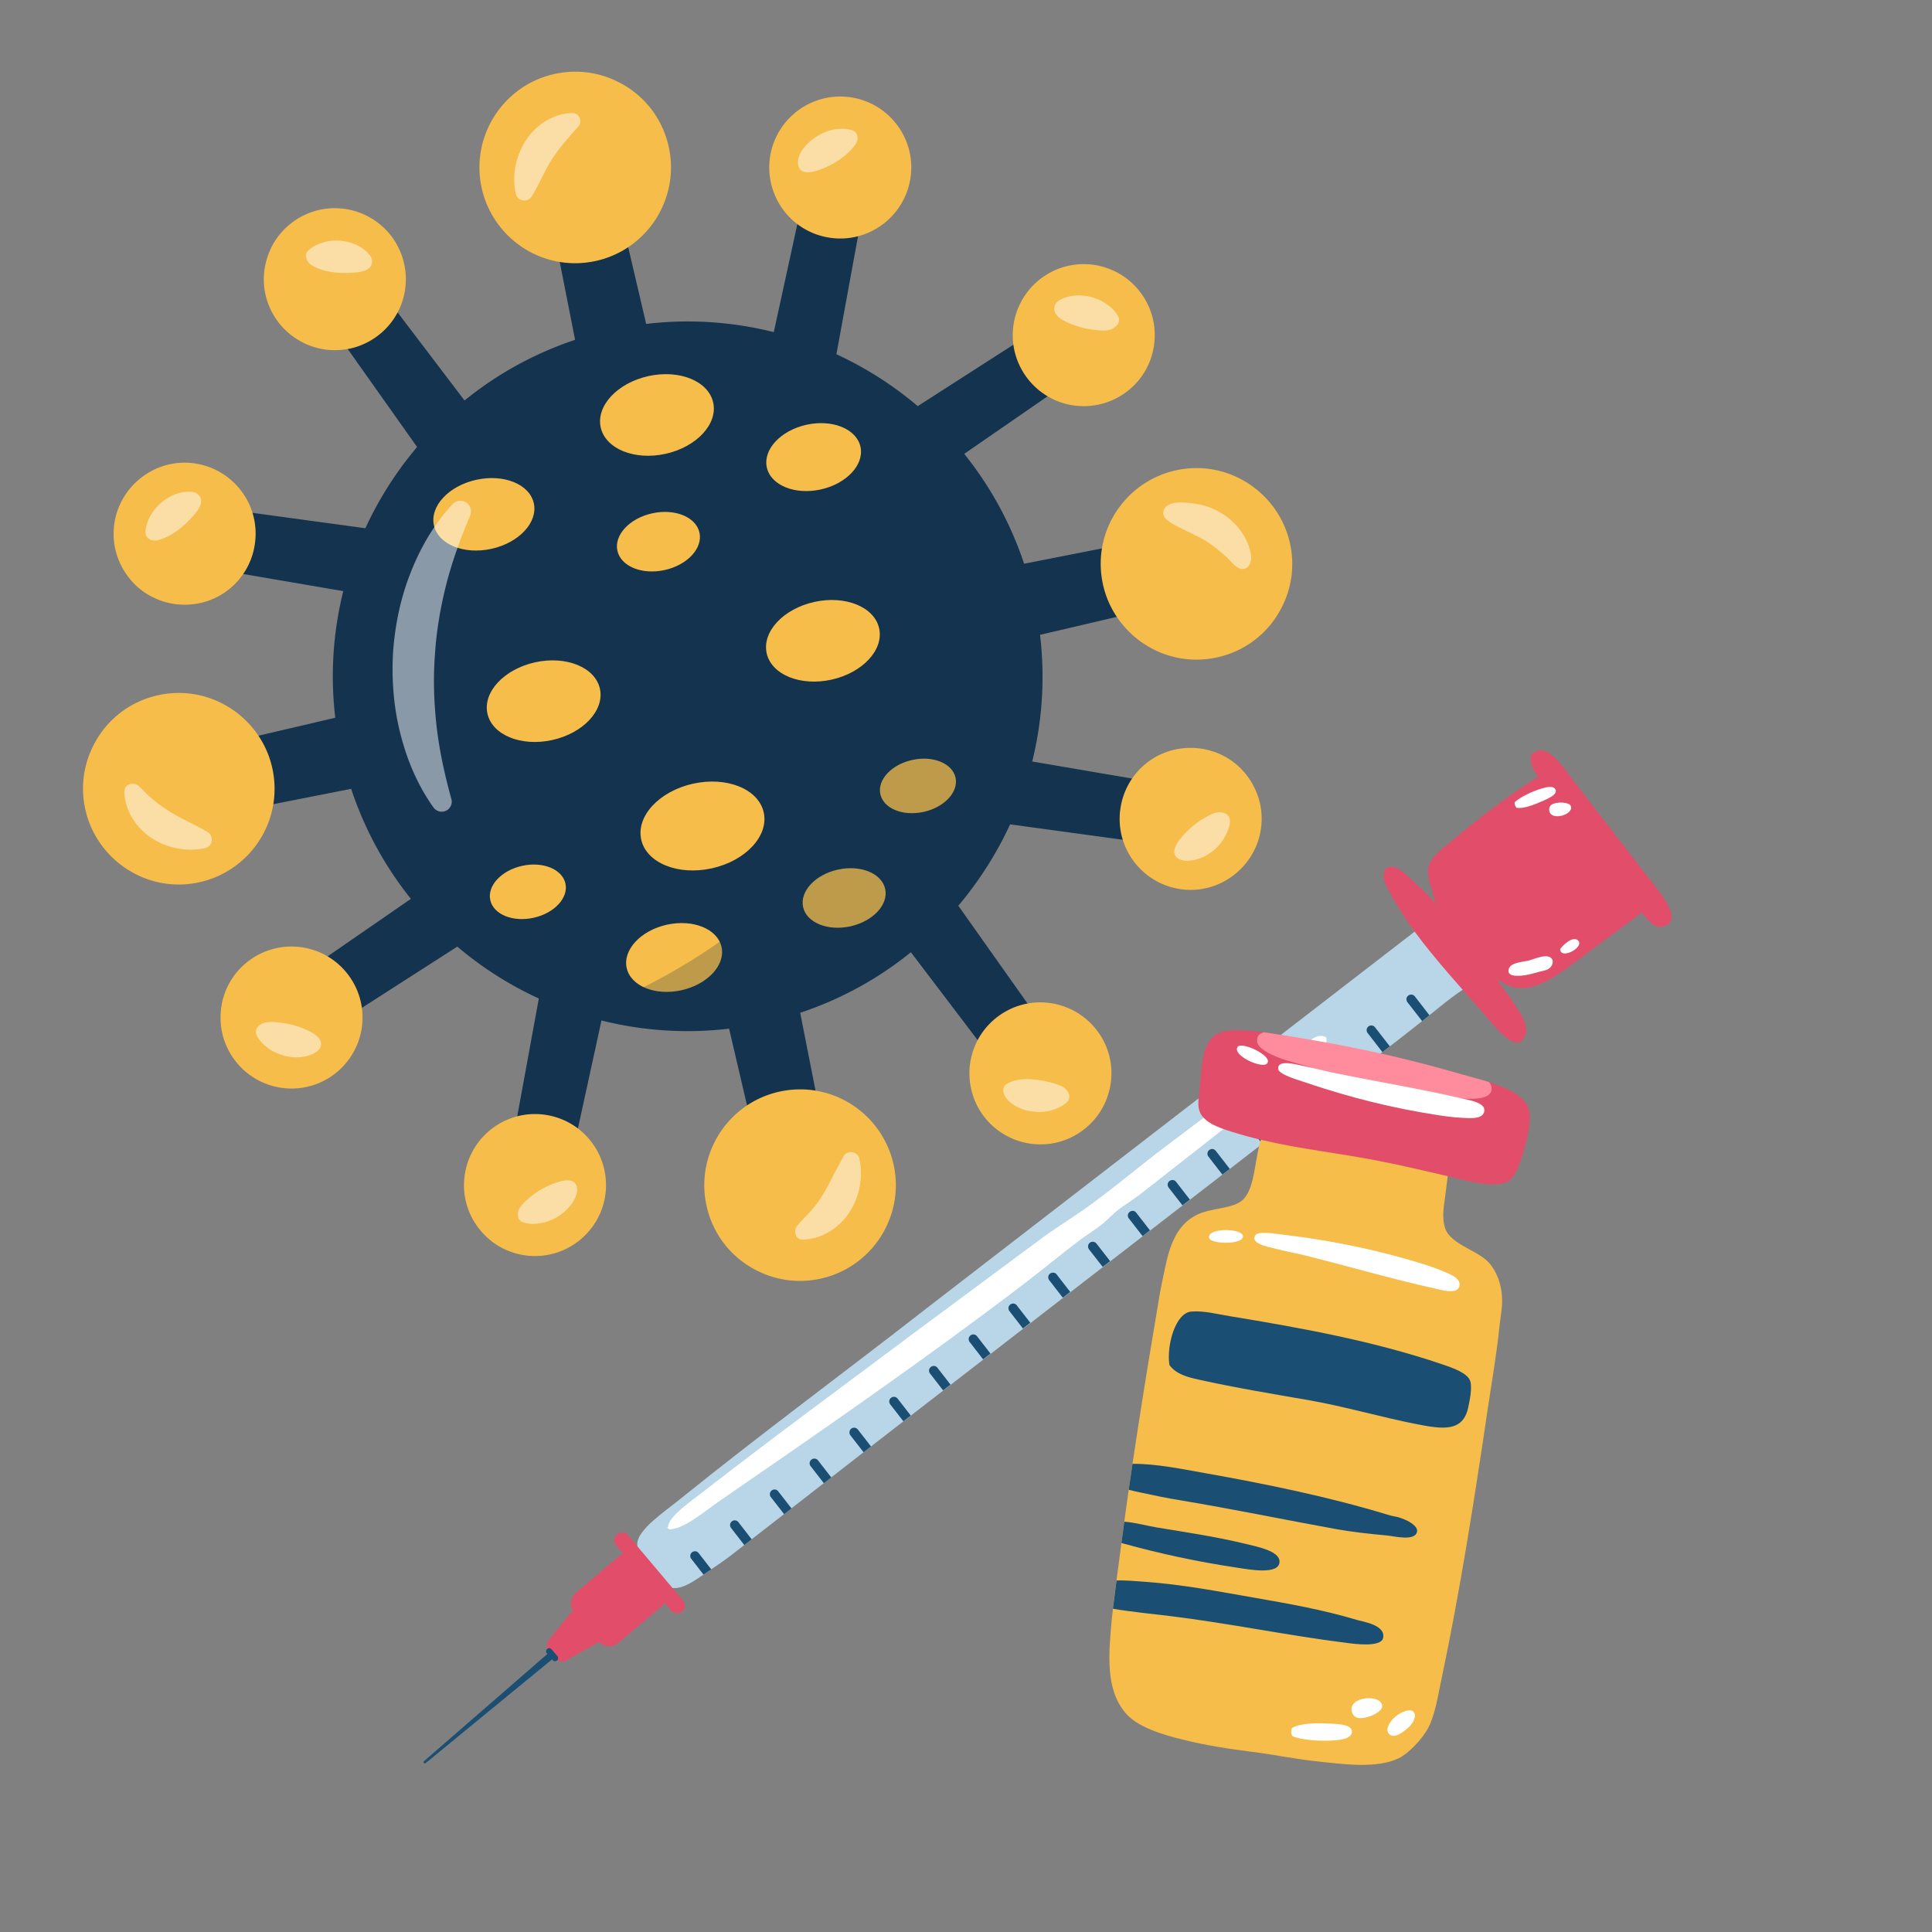 <svg xmlns="http://www.w3.org/2000/svg" xmlns:xlink="http://www.w3.org/1999/xlink" width="512" height="512" fill="none" xmlns:v="https://vecta.io/nano"><rect width="100%" height="100%" fill="#808080" stroke="none"/><style>.B{fill:#f6bd4a}.C{fill:#fff}.D{fill:#14334f}.E{opacity:.25}.F{opacity:.5}.G{fill-rule:evenodd}.H{fill:#1a4e72}.I{fill:#e24e6a}</style><g class="D"><path d="M144.461 305.744c-.329.0-.66-.031-.992-.097-3.203-.646-5.155-4.2-4.444-8.092l9.161-50.045c.653-3.559 3.295-6.145 6.285-6.145a5.21 5.21.0 0 1 .997.099l1.679.336c1.384.278 2.603 1.132 3.433 2.402 1.076 1.645 1.422 3.825.951 5.983l-10.843 49.706c-.74 3.393-3.36 5.853-6.227 5.853z"/><path d="M154.473 243.596c.185.0.371.018.556.055l1.683.337c2.046.41 3.239 2.994 2.644 5.723l-10.843 49.708c-.523 2.397-2.252 4.096-4.047 4.096-.185.0-.37-.018-.555-.055-1.982-.398-3.175-2.841-2.688-5.502l9.161-50.045c.457-2.5 2.233-4.317 4.089-4.317zm.001-4.459c-4.066.0-7.631 3.353-8.477 7.972l-9.161 50.046c-.934 5.103 1.788 9.793 6.197 10.677a7.32 7.32.0 0 0 1.432.142c3.97.0 7.426-3.127 8.403-7.604l10.843-49.708c.598-2.739.137-5.538-1.264-7.68-1.16-1.774-2.886-2.969-4.86-3.365l-1.683-.338a7.3 7.3.0 0 0-1.43-.142z"/></g><path d="M141.804 330.636a16.8 16.8.0 0 1-3.275-.326c-3.619-.726-6.808-2.574-9.219-5.346-3.428-3.895-4.812-9.065-3.788-14.169 1.551-7.724 8.385-13.332 16.252-13.332 1.093.0 2.197.111 3.276.327 4.113.825 7.724 3.145 10.168 6.532 2.707 3.735 3.742 8.474 2.838 12.996-1.551 7.715-8.385 13.318-16.252 13.318z" class="B"/><g class="E B"><path d="M127.709 311.232a14.36 14.36.0 0 1 16.902-11.255 14.28 14.28.0 0 1 8.799 5.649c-12.979 1.166-19.411 10.784-22.418 17.876-2.848-3.238-4.196-7.718-3.283-12.27z"/></g><path d="M137.741 320.118c.687-1.086 1.691-1.985 2.664-2.791 1.737-1.438 3.691-2.621 5.782-3.47 2.014-.817 6.396-2.338 6.752 1.096.164 1.584-.913 3.407-1.851 4.603-.989 1.261-2.257 2.285-3.637 3.09-1.265.72-2.631 1.236-4.066 1.504-1.461.243-2.901.3-4.59-.163-1.78-.488-1.906-2.523-1.054-3.869z" class="C F"/><path d="M141.77 299.693a14.42 14.42.0 0 1 2.838.283c3.684.739 6.762 2.826 8.799 5.649 2.27 3.132 3.279 7.156 2.457 11.253-1.367 6.818-7.363 11.528-14.061 11.528a14.44 14.44.0 0 1-2.839-.283c-3.219-.646-5.97-2.321-7.975-4.623-2.846-3.237-4.194-7.718-3.282-12.269 1.369-6.827 7.365-11.538 14.063-11.538zm.001-4.459c-8.925.0-16.679 6.359-18.436 15.12-1.161 5.793.408 11.657 4.305 16.09 2.726 3.13 6.344 5.228 10.447 6.051a18.99 18.99.0 0 0 3.716.37 18.86 18.86.0 0 0 18.433-15.11c1.029-5.129-.144-10.504-3.219-14.747-2.768-3.836-6.866-6.469-11.533-7.404-1.223-.246-2.473-.37-3.713-.37z" class="B"/><g class="D"><path d="M89.177 267.287c-2.032.0-3.774-.869-4.783-2.38-1.814-2.722-.68-6.614 2.581-8.864l41.861-28.906c1.411-.975 3.058-1.512 4.64-1.512 2.032.0 3.776.869 4.783 2.381l.951 1.432c.782 1.171 1.04 2.632.731 4.117-.402 1.926-1.698 3.713-3.559 4.908l-42.817 27.482c-1.35.865-2.908 1.342-4.388 1.342z"/><path d="M133.479 227.854c1.227.0 2.313.467 2.926 1.387l.951 1.428c1.156 1.737.174 4.407-2.177 5.916l-42.816 27.482c-1.035.664-2.16.99-3.185.99-1.229.0-2.315-.469-2.926-1.387-1.12-1.682-.236-4.254 1.99-5.791l41.865-28.91c1.081-.747 2.282-1.115 3.372-1.115zm0-4.459c-2.03.0-4.128.677-5.906 1.905l-41.865 28.909c-4.269 2.948-5.66 8.189-3.168 11.932 1.428 2.145 3.848 3.375 6.637 3.375 1.93.0 3.864-.587 5.593-1.697l42.816-27.482c2.359-1.514 4.012-3.819 4.537-6.324.434-2.075.059-4.14-1.057-5.816l-.951-1.428c-1.427-2.145-3.847-3.374-6.636-3.374z"/></g><path d="M77.278 286.245a16.57 16.57.0 0 1-13.823-7.395c-2.047-3.075-2.992-6.636-2.739-10.301a16.4 16.4.0 0 1 7.342-12.696 16.51 16.51.0 0 1 9.181-2.785 16.57 16.57.0 0 1 13.821 7.395 16.5 16.5.0 0 1 2.574 11.808c-.731 4.56-3.351 8.641-7.187 11.193-2.729 1.821-5.9 2.781-9.169 2.781z" class="B"/><g class="E B"><path d="M69.296 257.708a14.36 14.36.0 0 1 19.91 3.993 14.27 14.27.0 0 1 2.227 10.216c-10.002-8.353-21.351-6.1-28.492-3.212a14.28 14.28.0 0 1 6.355-10.997z"/></g><path d="M70.09 271.031c1.558-.381 3.452-.121 4.911.078 1.849.253 3.677.725 5.4 1.446 1.348.564 2.779 1.206 3.828 2.252 1.279 1.274 1.118 2.967-.425 3.983-2.494 1.641-5.822 1.717-8.623.949-1.404-.385-2.735-.986-3.939-1.811-1.204-.861-2.263-1.839-3.13-3.361-.933-1.638.41-3.152 1.978-3.536z" class="C F"/><path d="M77.24 255.299c4.645.0 9.199 2.25 11.965 6.402 2.082 3.127 2.783 6.779 2.227 10.216-.61 3.819-2.742 7.378-6.22 9.695a14.27 14.27.0 0 1-7.935 2.405c-4.644.0-9.201-2.25-11.967-6.404-1.82-2.733-2.58-5.862-2.37-8.908.276-4.302 2.49-8.423 6.354-10.996 2.447-1.63 5.213-2.41 7.946-2.41zm.001-4.459a18.74 18.74.0 0 0-10.418 3.157 18.63 18.63.0 0 0-8.333 14.422c-.285 4.141.789 8.182 3.109 11.665 3.499 5.254 9.36 8.391 15.679 8.391 3.71.0 7.309-1.09 10.406-3.153 4.354-2.9 7.325-7.529 8.152-12.702.755-4.671-.281-9.429-2.918-13.391-3.5-5.253-9.36-8.389-15.677-8.389z" class="B"/><g class="D"><path d="M267.532 278.539c-2.158.0-4.345-1.186-5.852-3.172l-30.779-40.509c-1.335-1.761-1.94-3.885-1.657-5.832.218-1.5.965-2.787 2.102-3.619l1.384-1.014c.888-.651 1.964-.997 3.118-.997 2.228.0 4.538 1.309 6.029 3.411l29.393 41.53c2.288 3.232 2.013 7.277-.622 9.207-.886.651-1.965.995-3.116.995z"/><path d="M235.845 225.627c1.46.0 3.097.897 4.211 2.471l29.393 41.527c1.563 2.208 1.51 4.927-.12 6.123-.521.382-1.141.564-1.799.564-1.399.0-2.964-.823-4.077-2.289l-30.777-40.512c-1.69-2.225-1.696-5.07-.014-6.304l1.384-1.015c.523-.384 1.143-.565 1.799-.565zm0-4.459c-1.629.0-3.163.493-4.436 1.427l-1.384 1.015c-1.624 1.191-2.685 3.002-2.989 5.1-.368 2.533.394 5.266 2.09 7.498l30.777 40.511c1.927 2.536 4.778 4.051 7.628 4.051 1.629.0 3.163-.493 4.436-1.427 3.626-2.659 4.119-8.059 1.122-12.294l-29.393-41.527c-1.93-2.727-4.866-4.354-7.851-4.354z"/></g><path d="M275.721 301.04a16.64 16.64.0 0 1-16.284-19.755c.789-4.098 3.087-7.722 6.469-10.201a16.47 16.47.0 0 1 9.8-3.215 16.66 16.66.0 0 1 13.388 6.781c3.079 4.197 4.004 9.469 2.533 14.459-1.018 3.52-3.133 6.539-6.106 8.719-2.864 2.102-6.253 3.212-9.8 3.212z" class="B"/><g class="E B"><path d="M287.295 275.967a14.36 14.36.0 0 0-20.071-3.086 14.27 14.27.0 0 0-5.599 8.83c12.262-4.411 22.147 1.602 27.863 6.766 1.217-4.135.552-8.766-2.193-12.51z"/></g><path d="M281.968 288.218c-1.066-.71-2.425-1.061-3.615-1.374-3.275-.859-8-1.475-11.139.17-2.349 1.231-1.182 3.602.319 4.944 1.835 1.64 4.251 2.452 6.672 2.679 2.961.277 6.119-.487 8.415-2.43 1.416-1.2.665-3.113-.652-3.989z" class="C F"/><path d="M275.709 270.1c4.416.0 8.775 2.031 11.589 5.868 2.746 3.743 3.41 8.374 2.193 12.509-.849 2.933-2.638 5.611-5.285 7.553-2.56 1.877-5.535 2.782-8.484 2.782-4.414.0-8.771-2.029-11.581-5.86a14.31 14.31.0 0 1-2.513-11.241c.658-3.419 2.57-6.608 5.599-8.83a14.3 14.3.0 0 1 8.482-2.781zm0-4.459a18.67 18.67.0 0 0-11.118 3.645c-3.838 2.815-6.445 6.928-7.341 11.583-.999 5.134.202 10.503 3.296 14.721 3.528 4.81 9.201 7.682 15.176 7.682a18.68 18.68.0 0 0 11.121-3.646c3.374-2.475 5.771-5.901 6.931-9.908a18.62 18.62.0 0 0-2.881-16.387c-3.531-4.815-9.208-7.69-15.184-7.69z" class="B"/><g class="D"><path d="M300.381 220.595c-.392.0-.793-.027-1.197-.082l-50.41-6.885c-2.187-.298-4.117-1.374-5.293-2.949-.909-1.214-1.289-2.651-1.076-4.045l.261-1.696c.435-2.833 3.244-4.887 6.679-4.887.491.0.992.041 1.5.128l50.147 8.578c3.902.668 6.568 3.721 6.072 6.95-.437 2.832-3.248 4.888-6.683 4.888z"/><path d="M249.347 202.279a6.63 6.63.0 0 1 1.12.096l50.148 8.58c2.667.456 4.552 2.416 4.245 4.414-.272 1.771-2.179 2.996-4.477 2.996a6.72 6.72.0 0 1-.898-.061l-50.409-6.883c-2.768-.378-4.784-2.386-4.467-4.448l.261-1.696c.274-1.78 2.189-2.998 4.477-2.998zm0-4.459c-4.543.0-8.28 2.85-8.884 6.777l-.261 1.697c-.306 1.99.224 4.021 1.492 5.72 1.531 2.051 4.002 3.445 6.778 3.824l50.409 6.883a11.14 11.14.0 0 0 1.502.103c4.544.0 8.28-2.85 8.884-6.777.684-4.445-2.786-8.612-7.9-9.487l-50.148-8.579a10.94 10.94.0 0 0-1.872-.161z"/></g><path d="M315.555 233.602c-.844.0-1.696-.065-2.535-.194-4.558-.699-8.653-3.297-11.237-7.129a16.5 16.5.0 0 1-2.639-11.789c1.253-8.153 8.141-14.07 16.375-14.07.847.0 1.701.068 2.543.196 5.145.793 9.524 3.866 12.014 8.433 1.768 3.208 2.409 6.837 1.85 10.482-1.234 8.023-8.272 14.071-16.371 14.071z" class="B"/><g class="E B"><path d="M317.723 202.819a14.36 14.36.0 0 0-16.374 12.01c-.571 3.713.332 7.32 2.284 10.203 5.551-11.789 16.793-14.528 24.486-14.918a14.28 14.28.0 0 0-10.396-7.295z"/></g><path d="M322.626 215.298c-1.266.2-2.452.905-3.537 1.539a22.17 22.17.0 0 0-5.244 4.239c-1.039 1.147-2.215 2.491-2.579 4.036-.534 2.27 1.758 3.078 3.585 3 3.906-.165 7.716-2.765 9.624-6.135.776-1.371 1.772-3.413 1.381-5.046-.327-1.367-2.004-1.826-3.23-1.633z" class="C F"/><path d="M315.52 202.65a14.46 14.46.0 0 1 2.202.169 14.28 14.28.0 0 1 10.396 7.295c1.474 2.674 2.102 5.832 1.603 9.078-1.09 7.096-7.204 12.18-14.168 12.18a14.51 14.51.0 0 1-2.196-.168c-4.131-.635-7.563-2.965-9.726-6.171-1.952-2.883-2.855-6.49-2.284-10.203 1.092-7.096 7.203-12.18 14.173-12.18zm0-4.459c-9.343.0-17.157 6.712-18.58 15.96a18.72 18.72.0 0 0 2.999 13.381 18.87 18.87.0 0 0 12.74 8.078 18.98 18.98.0 0 0 2.874.22c9.191.0 17.176-6.862 18.575-15.961.636-4.137-.092-8.255-2.105-11.908a18.62 18.62.0 0 0-13.624-9.55 19.17 19.17.0 0 0-2.879-.22z" class="B"/><g class="D"><path d="M209.989 117.08a5.21 5.21.0 0 1-.997-.099l-1.679-.336c-1.386-.281-2.605-1.132-3.435-2.405-1.077-1.645-1.42-3.827-.948-5.983l10.843-49.704c.738-3.392 3.355-5.852 6.225-5.852.329.0.66.031.992.097 3.208.646 5.158 4.202 4.442 8.092l-9.157 50.045c-.654 3.559-3.296 6.145-6.286 6.145z"/><path d="M219.994 54.932c.185.0.37.018.555.055 1.982.398 3.176 2.841 2.688 5.503l-9.161 50.045c-.458 2.499-2.233 4.316-4.09 4.316-.185.0-.371-.018-.556-.055l-1.683-.337c-2.046-.41-3.239-2.994-2.643-5.723l10.843-49.708c.523-2.397 2.252-4.096 4.047-4.096zm0-4.459c-3.97.0-7.426 3.127-8.403 7.604l-10.843 49.708c-.598 2.738-.137 5.537 1.263 7.68 1.16 1.774 2.885 2.969 4.86 3.365l1.683.337a7.32 7.32.0 0 0 1.433.142c4.065.0 7.631-3.353 8.476-7.972l9.161-50.046c.935-5.103-1.788-9.793-6.197-10.677a7.42 7.42.0 0 0-1.433-.141z"/></g><path d="M222.686 60.982a16.84 16.84.0 0 1-3.276-.326c-4.11-.825-7.722-3.142-10.168-6.529a16.65 16.65.0 0 1-2.835-12.998c1.548-7.717 8.38-13.32 16.247-13.32 1.096.0 2.197.111 3.278.327 3.617.726 6.805 2.574 9.217 5.346 3.428 3.895 4.812 9.065 3.788 14.169-1.55 7.724-8.384 13.331-16.251 13.331z" class="B"/><g class="E B"><path d="M236.751 47.213a14.36 14.36.0 0 1-16.902 11.255c-3.684-.738-6.761-2.825-8.798-5.649 12.978-1.166 19.411-10.784 22.418-17.876 2.846 3.239 4.194 7.719 3.282 12.27z"/></g><path d="M226.691 38.309c-.777 1.177-1.742 2.031-2.636 2.809-1.738 1.438-3.69 2.621-5.782 3.47-1.935.785-6.264 2.409-6.76-.967-.477-3.245 2.981-6.389 5.497-7.822 2.574-1.465 5.735-2.143 8.656-1.341 1.853.508 1.917 2.502 1.025 3.851z" class="C F"/><path d="M222.657 30.037a14.44 14.44.0 0 1 2.839.283c3.219.646 5.97 2.32 7.975 4.623a14.28 14.28.0 0 1 3.282 12.269c-1.369 6.827-7.365 11.538-14.063 11.538a14.43 14.43.0 0 1-2.838-.283 14.27 14.27.0 0 1-8.798-5.649 14.31 14.31.0 0 1-2.457-11.253c1.366-6.817 7.362-11.528 14.06-11.528zm0-4.459a18.86 18.86.0 0 0-18.433 15.111c-1.029 5.128.144 10.503 3.217 14.746 2.769 3.837 6.867 6.469 11.533 7.404 1.224.245 2.474.37 3.715.37 8.925.0 16.678-6.359 18.435-15.12a18.63 18.63.0 0 0-4.305-16.09c-2.726-3.13-6.344-5.228-10.447-6.051-1.224-.245-2.473-.37-3.715-.37z" class="B"/><g class="D"><path d="M230.984 132.821c-2.032.0-3.774-.868-4.78-2.38l-.951-1.432c-.781-1.171-1.04-2.632-.731-4.117.402-1.926 1.698-3.714 3.559-4.909l42.817-27.482c1.35-.866 2.908-1.343 4.388-1.343 2.032.0 3.774.869 4.783 2.38 1.812 2.719.68 6.614-2.579 8.862l-41.866 28.909c-1.411.975-3.061 1.512-4.64 1.512z"/><path d="M275.287 93.389c1.229.0 2.315.469 2.926 1.387 1.121 1.683.237 4.254-1.99 5.792l-41.865 28.91c-1.081.746-2.283 1.115-3.372 1.115-1.228.0-2.313-.467-2.926-1.387l-.951-1.428c-1.156-1.737-.174-4.407 2.177-5.916l42.816-27.482c1.035-.665 2.16-.991 3.185-.991zm0-4.459c-1.93.0-3.864.587-5.593 1.697l-42.817 27.481c-2.359 1.514-4.012 3.819-4.537 6.324-.434 2.075-.059 4.14 1.057 5.816l.952 1.429c1.427 2.144 3.846 3.374 6.637 3.374 2.03.0 4.127-.676 5.906-1.904l41.865-28.91c4.27-2.948 5.661-8.19 3.167-11.933-1.428-2.144-3.847-3.374-6.637-3.374z"/></g><path d="M287.221 105.406c-5.569.0-10.734-2.765-13.818-7.395a16.5 16.5.0 0 1-2.574-11.808 16.64 16.64.0 0 1 7.185-11.194c2.731-1.819 5.903-2.779 9.173-2.779 5.569.0 10.736 2.765 13.821 7.395 2.042 3.07 2.99 6.631 2.739 10.298-.334 5.184-3.012 9.815-7.342 12.697a16.51 16.51.0 0 1-9.184 2.785z" class="B"/><g class="E B"><path d="M295.168 100.768a14.36 14.36.0 0 1-19.91-3.993c-2.082-3.127-2.783-6.779-2.227-10.216 10.002 8.353 21.351 6.1 28.492 3.212-.277 4.303-2.491 8.424-6.355 10.997z"/></g><path d="M294.335 87.316c-1.21.445-2.538.287-3.834.165-1.956-.184-3.899-.598-5.741-1.284-1.95-.726-5.805-2.079-5.338-4.846.265-1.569 2.104-2.278 3.444-2.657 3.41-.966 7.43-.148 10.355 1.855 1.229.842 2.492 2.029 3.144 3.391.733 1.536-.673 2.876-2.03 3.376z" class="C F"/><path d="M287.185 74.459c4.644.0 9.201 2.25 11.967 6.404 1.82 2.733 2.581 5.862 2.371 8.908-.276 4.302-2.491 8.423-6.355 10.996a14.29 14.29.0 0 1-7.945 2.409c-4.644.0-9.2-2.249-11.965-6.402a14.27 14.27.0 0 1-2.227-10.216 14.31 14.31.0 0 1 6.22-9.695c2.443-1.625 5.203-2.404 7.934-2.404zm.001-4.459c-3.711.0-7.31 1.09-10.407 3.153-4.354 2.899-7.325 7.529-8.151 12.702-.756 4.671.281 9.43 2.919 13.391a18.79 18.79.0 0 0 15.676 8.389c3.713.0 7.315-1.092 10.417-3.157 4.918-3.275 7.955-8.531 8.334-14.422.285-4.141-.789-8.182-3.109-11.665A18.8 18.8.0 0 0 287.186 70z" class="B"/><g class="D"><path d="M128.614 135.049c-2.228.0-4.538-1.309-6.029-3.411l-29.393-41.53c-2.289-3.232-2.015-7.277.619-9.207.888-.651 1.967-.997 3.118-.997 2.153.0 4.343 1.186 5.85 3.169l30.779 40.516c1.335 1.754 1.94 3.878 1.659 5.825-.218 1.502-.965 2.789-2.102 3.624l-1.384 1.013c-.886.651-1.965.998-3.117.998z"/><path d="M96.931 82.135c1.399.0 2.963.823 4.077 2.289l30.777 40.512c1.69 2.225 1.696 5.07.013 6.304l-1.384 1.015c-.522.383-1.142.564-1.799.564-1.46.0-3.097-.897-4.21-2.471L95.013 88.821c-1.563-2.208-1.51-4.927.119-6.123.52-.382 1.142-.563 1.799-.563zm0-4.459c-1.629.0-3.163.493-4.436 1.427-3.626 2.661-4.119 8.061-1.121 12.295l29.393 41.526c1.929 2.726 4.864 4.353 7.85 4.353a7.44 7.44.0 0 0 4.436-1.427l1.384-1.015c1.623-1.191 2.685-3.002 2.99-5.099.368-2.533-.394-5.266-2.089-7.498l-30.777-40.512c-1.93-2.536-4.781-4.05-7.63-4.05z"/></g><path d="M88.752 90.574a16.65 16.65.0 0 1-13.385-6.781c-3.08-4.197-4.004-9.466-2.535-14.457 1.018-3.52 3.13-6.539 6.106-8.721a16.47 16.47.0 0 1 9.802-3.213c5.267.0 10.267 2.53 13.378 6.771 2.726 3.716 3.786 8.45 2.906 12.984-.789 4.098-3.089 7.724-6.471 10.202-2.864 2.102-6.254 3.215-9.798 3.215z" class="B"/><g class="E B"><path d="M77.164 82.475a14.36 14.36.0 0 0 20.07 3.086c3.03-2.222 4.941-5.411 5.6-8.83-12.261 4.411-22.147-1.602-27.863-6.766-1.218 4.136-.553 8.767 2.193 12.51z"/></g><path d="M82.494 70.223c2.878 1.866 6.971 2.252 10.319 2.086 1.953-.097 5.571-.263 5.801-2.832.107-1.196-.729-2.103-1.546-2.864-1.85-1.723-4.328-2.574-6.812-2.807-2.926-.274-6.12.487-8.415 2.431-1.363 1.154-.663 3.132.653 3.986z" class="C F"/><path d="M88.739 59.631c4.414.0 8.771 2.029 11.581 5.86a14.31 14.31.0 0 1 2.514 11.241c-.659 3.419-2.57 6.608-5.6 8.83-2.559 1.877-5.533 2.781-8.482 2.781-4.416.0-8.774-2.031-11.589-5.868-2.745-3.743-3.41-8.374-2.193-12.51a14.25 14.25.0 0 1 5.285-7.553 14.3 14.3.0 0 1 8.484-2.781zm0-4.459c-4.023.0-7.869 1.261-11.121 3.646-3.375 2.474-5.772 5.901-6.932 9.908-1.661 5.643-.613 11.622 2.881 16.387 3.532 4.815 9.208 7.69 15.185 7.69 4.023.0 7.868-1.261 11.118-3.645a18.72 18.72.0 0 0 7.342-11.582 18.88 18.88.0 0 0-3.297-14.722c-3.528-4.811-9.201-7.682-15.176-7.682z" class="B"/><g class="D"><path d="M115.118 158.394a8.85 8.85.0 0 1-1.497-.128l-50.148-8.579c-3.905-.668-6.57-3.721-6.074-6.95.435-2.833 3.246-4.887 6.684-4.887a8.89 8.89.0 0 1 1.195.082l50.41 6.885c2.187.298 4.117 1.372 5.293 2.947.909 1.217 1.289 2.654 1.076 4.047l-.261 1.696c-.436 2.833-3.244 4.887-6.677 4.887z"/><path d="M64.079 140.08a6.72 6.72.0 0 1 .898.061l50.409 6.883c2.767.378 4.784 2.386 4.467 4.448l-.261 1.696c-.273 1.778-2.189 2.996-4.478 2.996-.365.0-.74-.031-1.119-.096l-50.148-8.579c-2.667-.456-4.552-2.417-4.245-4.414.272-1.77 2.18-2.995 4.477-2.995zm0-4.459c-4.544.0-8.28 2.85-8.884 6.777-.684 4.445 2.786 8.612 7.9 9.487l50.148 8.579a11.14 11.14.0 0 0 1.871.16c4.545.0 8.281-2.851 8.885-6.778l.261-1.696c.306-1.99-.224-4.021-1.492-5.72-1.531-2.051-4.002-3.445-6.778-3.824l-50.409-6.883c-.499-.067-1.005-.102-1.502-.102z"/></g><path d="M48.94 158.023c-.844.0-1.698-.065-2.538-.194-5.148-.793-9.527-3.866-12.016-8.433a16.37 16.37.0 0 1-1.848-10.485c1.231-8.02 8.269-14.067 16.37-14.067.844.0 1.696.065 2.535.193 4.558.699 8.653 3.297 11.234 7.129a16.48 16.48.0 0 1 2.639 11.786c-1.252 8.153-8.139 14.071-16.376 14.071z" class="B"/><g class="E B"><path d="M46.74 155.625a14.36 14.36.0 0 0 16.374-12.01c.571-3.713-.332-7.32-2.284-10.203-5.551 11.789-16.793 14.528-24.486 14.918 2.063 3.785 5.808 6.59 10.396 7.295z"/></g><path d="M41.858 143.155c2.297-.554 4.527-2.003 6.335-3.492.86-.708 1.66-1.449 2.424-2.293 1.025-1.132 2.57-2.806 2.681-4.408.085-1.233-.887-2.371-2.095-2.545-3.288-.458-6.194.914-8.408 2.749a13.06 13.06.0 0 0-2.809 3.302c-.73 1.288-1.278 2.622-1.422 4.367-.158 1.909 1.683 2.698 3.294 2.32z" class="C F"/><path d="M48.909 127.072a14.51 14.51.0 0 1 2.196.168 14.31 14.31.0 0 1 9.725 6.171 14.27 14.27.0 0 1 2.284 10.203c-1.09 7.095-7.202 12.179-14.172 12.179a14.46 14.46.0 0 1-2.202-.169 14.28 14.28.0 0 1-10.396-7.295c-1.474-2.674-2.102-5.832-1.603-9.078 1.091-7.095 7.203-12.179 14.168-12.179zm0-4.459c-9.19.0-17.176 6.862-18.576 15.961-.636 4.137.092 8.255 2.105 11.908 2.815 5.164 7.784 8.652 13.623 9.55a19.06 19.06.0 0 0 2.879.221 18.7 18.7.0 0 0 18.58-15.96c.724-4.703-.341-9.456-2.999-13.381-2.924-4.336-7.569-7.283-12.74-8.078a18.83 18.83.0 0 0-2.872-.221z" class="B"/><g class="D"><path d="M167.202 123.852c-3.397.0-6.428-2.874-7.209-6.832L148.279 57.6c-.869-4.393 1.333-8.455 5.012-9.246.407-.087.825-.133 1.241-.133 3.254.0 6.256 2.731 7.136 6.493l13.799 58.97c.564 2.402.201 4.86-.989 6.744-.943 1.485-2.344 2.497-3.95 2.843l-2.088.448a5.89 5.89.0 0 1-1.238.133z"/><path d="M154.533 50.451c2.197.0 4.308 1.963 4.966 4.772l13.8 58.97c.758 3.238-.705 6.351-3.24 6.898l-2.085.449a3.69 3.69.0 0 1-.772.082c-2.273.0-4.443-2.102-5.022-5.033L150.465 57.17c-.623-3.16.841-6.107 3.296-6.636a3.57 3.57.0 0 1 .772-.083zm0-4.459c-.575.0-1.15.061-1.711.182-4.878 1.051-7.835 6.26-6.732 11.857l11.715 59.419c.986 5.001 4.938 8.63 9.397 8.63.575.0 1.15-.061 1.711-.182l2.084-.449c2.195-.473 4.1-1.833 5.364-3.831 1.51-2.385 1.975-5.461 1.278-8.441l-13.8-58.97c-1.131-4.837-4.958-8.215-9.306-8.215z"/></g><path d="M152.412 67.527c-4.127.0-8.189-1.115-11.74-3.222-5.547-3.278-9.51-8.767-10.864-15.057-1.302-6.04-.172-12.229 3.186-17.423s8.53-8.769 14.573-10.071c1.614-.348 3.261-.525 4.896-.525 3.438.0 6.759.752 9.872 2.233 6.558 3.084 11.203 8.929 12.735 16.032 2.69 12.478-5.274 24.818-17.754 27.508a23.26 23.26.0 0 1-4.904.525z" class="B"/><g class="E B"><path d="M172.891 39.962c2.436 11.304-4.756 22.427-16.044 24.86-5.351 1.153-10.676.153-15.038-2.436 16.664-9.099 19.671-25.687 19.569-36.911a20.81 20.81.0 0 1 11.513 14.487z"/></g><path d="M153.168 33.641c-2.467 2.707-4.89 5.477-6.893 8.552-2.053 3.152-3.354 6.705-5.372 9.874l-.026.041c-1.064 1.67-3.698 1.216-4.161-.7-1.138-4.708-.072-9.823 2.442-13.91 2.711-4.407 7.634-7.492 12.504-7.547 1.822-.021 2.829 2.232 1.609 3.577l-.103.113z" class="C F"/><path d="M152.457 23.459c3.14.0 6.175.712 8.918 2.017 5.685 2.672 10.089 7.875 11.514 14.487 2.436 11.304-4.756 22.427-16.044 24.86a21.07 21.07.0 0 1-4.435.475c-3.802.0-7.453-1.041-10.603-2.91-4.852-2.866-8.539-7.657-9.822-13.609-2.433-11.289 4.758-22.412 16.047-24.845 1.484-.321 2.966-.475 4.425-.475zm.001-4.459a25.5 25.5.0 0 0-5.365.574c-13.68 2.948-22.413 16.471-19.467 30.143 1.486 6.897 5.828 12.914 11.913 16.509a25.24 25.24.0 0 0 12.871 3.53c1.797.0 3.605-.193 5.374-.575 13.681-2.948 22.412-16.477 19.463-30.158-1.678-7.789-6.772-14.197-13.976-17.583A25 25 0 0 0 152.458 19z" class="B"/><g class="D"><path d="M209.928 310.231c-3.254.0-6.256-2.731-7.134-6.493l-13.799-58.97c-.564-2.4-.203-4.858.987-6.74.943-1.49 2.346-2.501 3.953-2.847l2.088-.448c.404-.087.823-.133 1.239-.133 3.394.0 6.425 2.874 7.207 6.832l11.716 59.419c.864 4.391-1.338 8.453-5.015 9.246-.408.088-.826.134-1.242.134z"/><path d="M197.258 236.83c2.273.0 4.443 2.102 5.022 5.033l11.715 59.419c.623 3.16-.84 6.107-3.295 6.636-.256.055-.515.082-.771.082-2.197.0-4.309-1.963-4.966-4.772l-13.8-58.97c-.757-3.238.705-6.351 3.24-6.898l2.086-.449c.255-.054.512-.081.769-.081zm0-4.459c-.575.0-1.15.061-1.711.182l-2.084.449c-2.195.473-4.099 1.834-5.364 3.831-1.509 2.385-1.975 5.461-1.278 8.441l13.799 58.97c1.132 4.836 4.959 8.214 9.307 8.214a8.13 8.13.0 0 0 1.711-.182c4.878-1.051 7.834-6.26 6.731-11.857L206.655 241c-.986-5-4.939-8.629-9.397-8.629z"/></g><path d="M212.006 337.223a22.79 22.79.0 0 1-9.875-2.235 22.9 22.9.0 0 1-12.737-16.029c-2.69-12.478 5.274-24.818 17.754-27.508 1.614-.348 3.266-.525 4.904-.525 4.127.0 8.189 1.115 11.743 3.222a23.23 23.23.0 0 1 10.862 15.057c1.302 6.041.172 12.229-3.183 17.423s-8.53 8.77-14.573 10.071a23.24 23.24.0 0 1-4.895.524z" class="B"/><g class="E B"><path d="M191.576 318.489c-2.436-11.304 4.755-22.427 16.044-24.86 5.351-1.153 10.676-.153 15.038 2.436-16.664 9.099-19.671 25.687-19.568 36.911-5.685-2.672-10.089-7.875-11.514-14.487z"/></g><path d="M211.287 324.804c1.192-1.493 2.667-2.776 3.906-4.238 1.125-1.328 2.065-2.644 2.94-4.072s1.686-2.975 2.526-4.676l2.902-5.434.026-.041c1.059-1.664 3.7-1.21 4.161.7.546 2.292.539 4.618.167 6.984-.396 2.353-1.236 4.751-2.608 6.926-2.711 4.407-7.634 7.493-12.504 7.547-2.056.024-2.633-2.297-1.516-3.696z" class="C F"/><path d="M212.054 293.154a20.78 20.78.0 0 1 10.604 2.91c4.852 2.866 8.538 7.656 9.821 13.609 2.433 11.289-4.758 22.412-16.047 24.845a20.98 20.98.0 0 1-4.425.474c-3.14.0-6.176-.712-8.918-2.017-5.684-2.672-10.089-7.875-11.514-14.487-2.436-11.304 4.755-22.427 16.044-24.86 1.488-.319 2.973-.473 4.435-.474zm.002-4.459c-1.797.0-3.606.193-5.375.575-13.681 2.949-22.412 16.478-19.464 30.158 1.678 7.788 6.772 14.197 13.976 17.583 3.397 1.616 7.042 2.44 10.814 2.44a25.5 25.5.0 0 0 5.364-.574c13.68-2.948 22.413-16.471 19.467-30.143-1.486-6.897-5.828-12.914-11.912-16.508-3.89-2.308-8.343-3.531-12.87-3.531z" class="B"/><g class="D"><path d="M245.548 172.723c-3.675.0-6.704-2.136-7.364-5.199l-.447-2.088c-.346-1.604-.002-3.3.965-4.771 1.224-1.86 3.314-3.201 5.734-3.675l59.419-11.716c.624-.123 1.258-.186 1.882-.186 3.675.0 6.703 2.136 7.364 5.196.793 3.677-2.001 7.359-6.36 8.38l-58.972 13.799a9.68 9.68.0 0 1-2.221.26z"/><path d="M305.738 147.318c2.567.0 4.737 1.366 5.184 3.439.529 2.455-1.553 5.003-4.689 5.737l-58.97 13.8a7.55 7.55.0 0 1-1.712.2c-2.558.0-4.737-1.359-5.185-3.44l-.449-2.085c-.546-2.535 1.688-5.15 4.951-5.793l59.419-11.715c.491-.097.978-.143 1.451-.143zm0-4.459a11.99 11.99.0 0 0-2.314.228l-59.42 11.715c-3.003.592-5.614 2.283-7.165 4.641-1.299 1.975-1.755 4.271-1.282 6.466l.449 2.085c.882 4.097 4.808 6.959 9.544 6.959.91.0 1.828-.107 2.728-.317l58.97-13.8c5.555-1.3 9.083-6.14 8.032-11.018-.882-4.098-4.806-6.959-9.542-6.959z"/></g><path d="M317.064 172.585c-10.818.0-20.326-7.688-22.609-18.279a23.01 23.01.0 0 1 2.697-16.644 23.24 23.24.0 0 1 15.057-10.865c1.609-.346 3.254-.522 4.887-.522 10.816.0 20.323 7.688 22.607 18.282 1.084 5.029.493 10.136-1.71 14.769-3.08 6.558-8.924 11.203-16.029 12.734-1.615.349-3.264.525-4.9.525z" class="B"/><g class="E B"><path d="M321.495 169.883c-11.304 2.436-22.427-4.755-24.86-16.044-1.153-5.351-.153-10.676 2.436-15.038 9.099 16.664 25.687 19.671 36.911 19.568-2.672 5.684-7.875 10.089-14.487 11.514z"/></g><path d="M327.755 150.248c-1.011-.693-1.873-1.869-2.633-2.553-1.765-1.59-3.593-3.128-5.623-4.372-2.176-1.334-4.622-2.338-6.913-3.524-1.725-.893-5.566-2.538-3.94-5.092 1.434-2.252 6.256-1.5 8.386-1.165 5.474.862 10.54 4.293 13.079 9.263.728 1.424 1.3 3.043 1.446 4.641.211 2.306-1.525 4.364-3.802 2.802z" class="C F"/><path d="M317.097 128.506a20.93 20.93.0 0 1 20.424 16.52 20.76 20.76.0 0 1-1.543 13.342c-2.671 5.684-7.874 10.089-14.487 11.514-1.486.32-2.969.474-4.43.474-9.648.0-18.316-6.714-20.429-16.518-1.153-5.351-.153-10.676 2.435-15.038 2.866-4.852 7.656-8.539 13.608-9.821a21.03 21.03.0 0 1 4.422-.473zm.001-4.459c-1.794.0-3.598.193-5.361.573-6.898 1.486-12.915 5.828-16.508 11.912-3.256 5.488-4.307 11.971-2.955 18.245 2.502 11.611 12.927 20.038 24.788 20.038 1.795.0 3.602-.193 5.369-.574 7.789-1.679 14.197-6.773 17.583-13.976 2.407-5.06 3.055-10.661 1.866-16.178-2.502-11.612-12.924-20.04-24.782-20.04z" class="B"/><g class="D"><path d="M58.721 213.361c-3.677.0-6.706-2.139-7.364-5.199-.794-3.679 2.001-7.359 6.36-8.377l58.97-13.799a9.74 9.74.0 0 1 2.221-.259c3.677.0 6.706 2.139 7.364 5.201l.45 2.083c.346 1.606.002 3.3-.965 4.773-1.227 1.86-3.317 3.201-5.736 3.675l-59.417 11.716c-.625.123-1.258.186-1.883.186z"/><path d="M118.907 187.955c2.557.0 4.737 1.358 5.185 3.44l.449 2.085c.547 2.535-1.688 5.15-4.951 5.793l-59.418 11.715a7.51 7.51.0 0 1-1.451.143c-2.567.0-4.738-1.366-5.185-3.439-.529-2.455 1.554-5.003 4.689-5.737l58.97-13.8c.579-.136 1.155-.2 1.712-.2zm0-4.459a12.02 12.02.0 0 0-2.728.317l-58.969 13.8c-5.556 1.3-9.084 6.14-8.032 11.018.883 4.098 4.808 6.959 9.544 6.959.769.0 1.548-.077 2.314-.227l59.418-11.715c3.003-.592 5.615-2.284 7.166-4.642 1.3-1.975 1.754-4.271 1.281-6.466l-.449-2.084c-.883-4.098-4.808-6.96-9.545-6.96z"/></g><path d="M47.365 232.176c-10.816.0-20.323-7.688-22.607-18.282-1.084-5.032-.491-10.139 1.71-14.769 3.084-6.558 8.929-11.203 16.032-12.737a23.28 23.28.0 0 1 4.899-.525c10.819.0 20.326 7.688 22.61 18.282 1.231 5.724.273 11.634-2.697 16.644a23.24 23.24.0 0 1-15.057 10.864c-1.613.347-3.255.523-4.89.523z" class="B"/><g class="E B"><path d="M42.968 188.57c11.304-2.436 22.427 4.756 24.86 16.044 1.153 5.352.153 10.676-2.436 15.038-9.099-16.664-25.687-19.671-36.911-19.569 2.672-5.684 7.875-10.088 14.487-11.513z"/></g><path d="M36.684 208.241c.627.476 1.168 1.136 1.668 1.637 3.29 3.296 7.133 5.723 11.287 7.776 1.693.865 3.538 1.694 5.434 2.902l.041.026c1.667 1.061 1.214 3.699-.7 4.161-2.292.546-4.618.539-6.984.166-2.353-.396-4.751-1.236-6.926-2.608-4.407-2.711-7.493-7.634-7.547-12.504-.023-2.022 2.302-2.637 3.727-1.556z" class="C F"/><path d="M47.399 188.096c9.648.0 18.317 6.714 20.43 16.518 1.153 5.352.152 10.676-2.436 15.038-2.866 4.852-7.656 8.538-13.609 9.821-1.482.32-2.963.473-4.42.473a20.93 20.93.0 0 1-20.424-16.521 20.76 20.76.0 0 1 1.543-13.342c2.672-5.684 7.874-10.089 14.487-11.514a21.01 21.01.0 0 1 4.429-.473zm0-4.459c-1.795.0-3.602.193-5.369.574-7.788 1.679-14.197 6.772-17.583 13.976-2.408 5.06-3.056 10.661-1.866 16.179 2.503 11.612 12.926 20.04 24.783 20.04 1.792.0 3.595-.193 5.36-.573 6.898-1.486 12.915-5.828 16.508-11.912 3.256-5.488 4.307-11.97 2.956-18.245-2.503-11.612-12.928-20.039-24.789-20.039z" class="B"/><path d="M182.161 271.031a91.14 91.14.0 0 1-21.856-2.664c-34.168-8.419-60.109-34.988-67.703-69.345-10.918-49.416 20.403-98.503 69.819-109.424a92.37 92.37.0 0 1 19.89-2.182c14.096.0 28.24 3.348 40.903 9.681 24.91 12.435 42.64 35.151 48.642 62.318 5.291 23.942.939 48.514-12.251 69.183s-33.638 34.962-57.579 40.253a92.1 92.1.0 0 1-19.865 2.18z" class="D"/><g class="B"><path d="M169.925 222.486c-1.369-6.196 4.79-12.825 13.758-14.806s17.346 1.436 18.715 7.632-4.79 12.825-13.757 14.806-17.347-1.436-18.716-7.632zm42.906 17.889c-.917-4.15 3.209-8.59 9.215-9.918s11.619.961 12.536 5.112-3.209 8.59-9.215 9.918-11.619-.962-12.536-5.112zm-49.215-94.422c-.917-4.15 3.209-8.591 9.215-9.918s11.619.962 12.536 5.112-3.209 8.591-9.215 9.918-11.619-.962-12.536-5.112z"/><use xlink:href="#B"/><use xlink:href="#B" x="-30.019" y="75.848"/><use xlink:href="#B" x="43.981" y="59.848"/><path d="M203.216 123.879c-1.046-4.735 3.661-9.802 10.514-11.316s13.257 1.097 14.303 5.832-3.661 9.802-10.514 11.316-13.256-1.097-14.303-5.832zM129.929 238.54c-.84-3.801 2.939-7.867 8.439-9.082s10.64.881 11.48 4.681-2.938 7.867-8.439 9.082-10.64-.88-11.48-4.681zm103.375-28.062c-.84-3.801 2.938-7.867 8.439-9.082s10.641.881 11.48 4.681-2.939 7.867-8.439 9.082-10.64-.88-11.48-4.681zm-67.227 46.044c-1.06-4.797 3.709-9.929 10.651-11.463s13.429 1.111 14.489 5.908-3.709 9.929-10.651 11.463-13.43-1.111-14.489-5.908zm-51.082-117.3c-1.116-5.051 3.905-10.455 11.215-12.07s14.14 1.17 15.256 6.221-3.905 10.455-11.215 12.07-14.14-1.171-15.256-6.221z"/></g><g class="E D"><path d="M269.679 159.896c10.673 48.307-19.837 96.108-68.132 106.779-13.9 3.071-27.765 2.727-40.707-.473 98.944-43.449 78.894-126.33 61.377-167.11 23.338 11.651 41.397 33.353 47.462 60.804z"/></g><path d="M114.889 214c-4.154-5.798-7.019-12.521-8.768-19.504-1.793-6.991-2.361-14.281-1.966-21.502.499-7.214 1.969-14.381 4.618-21.1 2.605-6.717 6.29-13.04 11.144-18.282a2.83 2.83.0 0 1 3.998-.154c.899.833 1.135 2.113.684 3.18l-.018.039c-2.591 6.088-4.758 12.124-6.343 18.295-1.544 6.171-2.615 12.426-2.986 18.736-.476 6.305-.243 12.651.47 18.981.753 6.337 2.108 12.621 3.887 19.013l.009.032c.394 1.416-.436 2.884-1.852 3.278-1.105.309-2.243-.133-2.877-1.012z" class="C F"/><path d="M182.311 89.647c14.102.0 27.723 3.351 39.908 9.444 23.339 11.652 41.398 33.353 47.463 60.805 10.673 48.306-19.837 96.107-68.132 106.777a89.76 89.76.0 0 1-19.382 2.125 88.76 88.76.0 0 1-21.325-2.599c-32.032-7.89-58.458-33.254-66.061-67.66-10.67-48.296 19.828-96.094 68.124-106.765 6.506-1.437 13.006-2.127 19.405-2.127zm.003-4.459h-.003a94.54 94.54.0 0 0-20.367 2.233c-50.617 11.184-82.7 61.463-71.516 112.082 7.776 35.191 34.348 62.407 69.348 71.028a93.36 93.36.0 0 0 22.391 2.728c6.802.0 13.647-.75 20.344-2.229 24.522-5.418 45.467-20.061 58.976-41.231s17.967-46.338 12.548-70.863c-6.148-27.828-24.308-51.094-49.825-63.833-12.968-6.486-27.457-9.914-41.896-9.914z" class="D"/><g class="G"><path d="M377.221 245.096c4.011 5.453 8.26 10.519 12.216 16.083-4.399 2.553-8.477 6.217-12.937 9.733-12.765 10.095-26.178 20.015-39.357 30.178l-104.122 80.527-39.029 30.363c-2.183 1.685-4.097 2.961-6.888 4.841-2.394 1.618-5.182 3.769-7.916 4.027-3.729.361-8.01-4.078-9.456-7.825-.334-.858-.953-3.094-.839-4.134.408-3.742 7.094-8.187 11.118-11.437 21.93-17.694 43.496-33.54 65.713-50.869l131.497-101.487z" fill="#b9d5e8"/><path d="M177.043 404.65c.12-2.816 6.261-6.938 9.506-9.476 18.417-14.339 36.784-27.766 55.459-41.772l33.578-24.892c3.788-2.873 7.856-5.288 11.696-8.004 7.629-5.393 14.681-11.497 21.883-16.886l11.09-8.356c6.747-5.254 12.736-9.627 19.872-14.806.194-.147.407.091.723-.194 1.003-.947 2.45-1.631 4.331-2.957 1.772-1.252 3.727-3.675 6.268-2.444.736 2.799-2.36 4.098-3.933 5.407-2.421 2.02-4.203 4.011-7.107 6.011-1.126.766-3.277 2.752-5.035 4.164l-20.334 15.957-12.925 10.129c-1.855 1.444-3.952 2.665-5.814 4.12-1.623 1.267-2.963 2.817-4.561 4.046-1.905 1.461-3.961 2.711-5.819 4.12-4.869 3.693-9.639 7.649-14.403 11.291-25.262 19.315-53.24 38.681-81.141 57.888-3.812 2.631-8.941 7.119-12.905 7.307-.203.023-.942-.599-.429-.653z" class="C"/></g><path d="M183.411 411.361c-.537.407-.64 1.195-.229 1.721l3.251 4.2.672-.46 1.385-.933-3.353-4.314a1.23 1.23.0 0 0-1.726-.214zm10.552-8.188c-.546.427-.652 1.183-.228 1.745l3.512 4.538 1.958-1.521-3.517-4.541c-.425-.543-1.197-.643-1.725-.221zm10.541-8.186a1.25 1.25.0 0 0-.229 1.744l3.52 4.53 1.959-1.517-3.532-4.537c-.394-.543-1.179-.638-1.718-.22zm10.534-8.18c-.535.414-.643 1.198-.202 1.751l3.493 4.503 1.966-1.528-3.511-4.518c-.418-.539-1.191-.625-1.746-.208zm10.552-8.192a1.28 1.28.0 0 0-.232 1.75l3.501 4.496 1.969-1.534-3.489-4.487c-.444-.545-1.205-.641-1.749-.225zm10.545-8.174c-.536.41-.632 1.183-.209 1.741l3.479 4.475 1.952-1.525-3.481-4.481c-.41-.549-1.2-.637-1.741-.21zm10.558-8.183c-.556.41-.638 1.197-.226 1.733l3.475 4.476 1.957-1.525-3.476-4.476c-.419-.549-1.216-.626-1.73-.208zm10.503-8.364c-.536.43-.646 1.185-.227 1.749l3.569 4.605 1.959-1.519-3.575-4.606a1.22 1.22.0 0 0-1.726-.229zm10.543-8.178c-.55.415-.644 1.196-.23 1.739l3.583 4.618 1.954-1.516-3.595-4.629c-.394-.542-1.18-.635-1.712-.212zm10.534-8.19c-.543.421-.642 1.201-.206 1.752l3.591 4.629 1.967-1.521-3.605-4.647c-.413-.54-1.192-.626-1.747-.213zm10.552-8.187c-.543.424-.632 1.205-.227 1.748l3.627 4.656 1.973-1.52-3.625-4.662c-.437-.541-1.208-.635-1.748-.222zm10.545-8.169c-.537.407-.638 1.18-.205 1.736l3.635 4.683 1.959-1.516-3.648-4.695c-.406-.551-1.191-.646-1.741-.208zm10.557-8.185c-.556.408-.635 1.192-.227 1.729l3.67 4.719 1.964-1.518-3.666-4.725a1.23 1.23.0 0 0-1.741-.205zm10.538-8.222a1.24 1.24.0 0 0-.224 1.742l3.7 4.773 1.96-1.514-3.705-4.776c-.421-.546-1.194-.65-1.731-.225zm10.55-8.183c-.553.422-.649 1.196-.235 1.74l3.728 4.805 1.959-1.516-3.74-4.815c-.394-.542-1.178-.63-1.712-.214zm10.535-8.184a1.23 1.23.0 0 0-.208 1.745l3.762 4.861 1.975-1.512-3.79-4.886c-.411-.538-1.191-.628-1.739-.208zm10.548-8.188c-.539.419-.627 1.204-.228 1.743l3.864 4.963 1.982-1.503-3.869-4.981c-.443-.54-1.206-.643-1.749-.222zm10.548-8.178c-.536.411-.637 1.187-.211 1.738l3.917 5.046 1.963-1.522-3.928-5.055c-.412-.548-1.201-.638-1.741-.207zm10.555-8.176c-.553.401-.63 1.192-.224 1.726l3.907 5.031 1.929-1.555-3.869-5.001c-.43-.548-1.221-.627-1.743-.201z" class="H"/><g class="I"><path d="M163.818 435.418c-1.565 1.316-3.905 1.116-5.218-.438l-6.455-7.658a3.71 3.71.0 0 1 .443-5.218l11.558-9.768c1.565-1.309 3.906-1.121 5.217.453l6.459 7.654c1.323 1.561 1.123 3.893-.428 5.208l-11.576 9.767z"/><path d="M149.846 440.132c-.918.4-2.025.164-2.709-.626l-1.652-1.973a2.33 2.33.0 0 1-.115-2.841c.105-.163 6.438-7.947 6.438-7.947.98-.834 2.46-.716 3.269.272l4.047 4.79a2.33 2.33.0 0 1-.273 3.273c-.002.001-8.81 4.964-9.005 5.052z"/></g><g class="H"><path d="M147.449 438.809l-1.254-1.473-33.858 29.414.002.005c-.113.13-.132.314-.023.443.112.141.295.15.439.056l.009.014 34.685-28.459z"/><path d="M147.61 440.052a.82.82.0 0 1-1.16-.101l-1.527-1.812c-.296-.356-.259-.863.095-1.147.346-.306.857-.26 1.14.08l1.562 1.824a.83.83.0 0 1-.11 1.156z"/></g><g class="I"><path d="M180.784 427.075c-.869.744-2.178.626-2.91-.249l-14.601-17.298c-.732-.877-.64-2.187.24-2.919.873-.731 2.162-.629 2.919.251l14.601 17.31c.744.862.635 2.162-.249 2.905z"/><path d="M380.389 239.61c-.637-3.991-2.864-7.609-1.53-10.772 1.014-2.389 3.911-4.338 6.222-6.303 6.602-5.611 15.365-12.188 22.524-16.667-.941-1.287-2.5-3.973-1.819-5.787 4.073-4.348 8.905 3.893 11.885 7.726l21.686 28c1.946 2.609 5.817 7.856 2.006 9.548-3.267 1.457-5.118-2.629-6.38-3.466-3.54 2.777-8.329 6.159-13.187 9.802-4.47 3.347-9.322 7.383-13.905 9.178-5.272 2.063-7.911.632-11.263-1.341 1.228 1.893 2.842 3.652 4.317 5.93 1.281 1.98 3.228 4.629 3.501 6.966.17 1.428-.592 3.314-1.726 3.738-2.859 1.069-7.296-5.009-10.105-8.203-5.674-6.453-12.467-13.942-17.604-20.911-2.964-4.037-6.169-9.168-7.683-12.395-1.1-2.362-.701-4.23.371-4.735 2.505-1.169 5.474 2.439 7.034 3.847 2.302 2.082 4.107 3.48 5.656 5.845z" class="G"/></g><path d="M413.45 251.545c.143 3.018 6.99-.767 4.547-2.466-1.272-.889-3.743 1.242-4.547 2.466zm-2.464 4.664c.403-.5.956-1.737-.104-2.467-1.383-.949-4.435.475-5.755.817-1.606.405-4.803.454-5.295 2.256-.704 2.564 4.032 1.73 5.656 1.374l2.404-.652c1.233-.335 2.323-.366 3.094-1.328zm-9.098-42.147c1.839.333 4.781-.796 7.606-2.085 1.206-.561 3.147-1.482 2.768-2.618-.44-1.362-2.813-.667-3.662-.405-2.679.798-5.752 2.312-7.155 3.6-.169.407.089 1.146.443 1.508zm8.679.718c.378 2.987 6.684 1.077 5.696-1.221-.423-1.003-3.82-1.218-5.143-.26-.47.346-.619.957-.553 1.481z" class="C G"/><path d="M334.593 300.664c17.612 1.121 33.94 3.854 49.365 7.711-.199 3.115-.605 5.602-.922 8.321-.293 2.52-1.044 5.671-.077 8.751 1.387 4.431 9.154 5.993 11.933 9.531 1.603 2.038 3.058 4.973 3.185 9.449.062 2.367-.485 4.871-.754 7.506-.703 6.989-2.05 14.588-3.113 21.812-3.547 24.059-7.303 47.987-12.166 71.072-1.032 4.896-1.745 9.682-3.564 13.114-1.579 2.986-5.251 6.797-7.843 8.045-5.746 2.746-14.307 1.56-20.302.951-7.421-.758-12.778-1.968-18.591-2.688-5.823-.715-12.233-1.709-18.385-3.235-5.487-1.363-11.96-3.331-15.096-7.047-5.343-6.331-4.493-15.538-3.605-25.042.468-5.021 1.258-10.109 1.814-14.516 3.031-23.962 6.84-47.599 10.832-71.183.367-2.213.905-4.575 1.356-6.778 1.265-6.218 3.082-11.775 8.451-14.465 3.996-1.999 9.567-1.51 12.264-4.025 3.43-3.198 3.005-11.493 5.218-17.284z" class="B G"/><g class="H"><path d="M309.907 361.74c-.804-5.218 1.61-13.863 5.835-14.166 3.403-.254 6.785.678 10.208 1.235 19.098 3.135 38.125 6.591 56.297 12.764 2.986 1.017 6.742 2.338 7.39 4.474.535 1.766-.134 5.021-.547 6.951-1.392 6.571-6.869 5.736-13.546 4.44-9.389-1.834-19.316-4.738-28.542-6.346-9.936-1.728-19.431-3.288-29.231-5.458-2.876-.635-6.039-1.388-7.864-3.894z" class="G"/><path d="M312.332 397.516c14.36 2.376 27.793 5.184 41.951 7.747 3.732.672 8.674 1.238 13.436 1.67 1.644.149 7.479 1.661 7.827-1.147.149-1.214-1.757-2.453-3.264-3.077-2.513-1.046-2.184-.581-4.651-1.33-15.509-4.719-32.32-8.151-48.412-11.007-6.144-1.08-12.694-2.477-19.093-2.448l-1.001 6.879c1.032.274 2.047.494 2.911.682 3.866.845 7.418 1.551 10.296 2.031zm15.267 17.895c3.447.523 11.432 2.059 11.487-1.555.036-2.799-5.691-3.922-9.288-4.786-7.69-1.853-16.097-3.111-23.271-4.282-2.235-.365-5.648-1.306-8.58-1.526l-.756 5.659c.091.019.175.043.266.067 9.991 2.746 19.431 4.805 30.142 6.423zm29.537 20.012c1.62.202 8.842 1.21 9.394-1.32.761-3.475-5.285-4.311-6.9-4.795-9.185-2.76-18.286-4.339-27.428-5.933-9.545-1.661-18.658-3.451-28.827-4.186-2.155-.154-5.026-.432-7.491-.341l-.95 7.483c4.927.835 10.004 1.315 15.025 1.925 16.298 2.006 30.595 5.064 47.177 7.167z"/></g><path d="M323.597 273.539c3.034-1.032 8.818-.362 12.475.187 18.956 2.868 13.86 5.43 31.954 10.679 1.71.496 24.028 1.551 26.502 2.336 4.634 1.471 9.521 3.616 10.585 7.067.936 3.036-.499 8.297-1.178 10.731-.622 2.237-2.061 7.169-4.092 8.417-2.705 1.663-7.555.756-11.141-.074-10.608-2.465-19.95-4.807-30.947-6.6-11.129-1.815-20.667-3.015-31.192-6.307-3.542-1.109-7.284-2.402-8.53-5.139-.787-1.74-.384-3.771-.146-6.075.655-6.411.461-13.429 5.71-15.222z" class="G I"/><path d="M333.145 275.91c.082 1.963 3.617 3.555 5.789 4.392 2.887 1.109 5.53 1.678 7.683 2.314 10.524 3.125 20.302 5.53 32.084 7.265 2.467.37 16.001 3.358 16.577-1.063.101-.768-.163-1.438-.631-2.035-2.513-.799-4.966-1.409-6.703-1.915-18.094-5.249-32.915-8.273-51.871-11.141l-1.157-.161c-1.098.39-1.838.882-1.771 2.344z" fill="#ff8c9c"/><path d="M342.369 457.954c2.227-1.368 6.636-1.382 10.964-1.138 1.86.11 4.855.331 4.944 2.002.115 2.002-3.329 2.29-4.558 2.391-3.905.317-8.686-.101-11.16-1.066-.423-.447-.483-1.541-.19-2.189zm15.872-4.383c-1.034-4.08 8.158-4.8 8.045-1.296-.057 1.512-4.37 3.514-6.576 2.943-.79-.212-1.292-.932-1.469-1.647zm9.824 5.891c-.96-1.152.046-3.072 1.685-4.493 1.315-1.138 4.358-2.722 5.126-.878.338.821-.259 2.472-1.591 3.682-1.558 1.425-3.991 3.172-5.22 1.689zm-38.679-131.894c.324 2.354-8.633 2.208-8.955.478-.519-2.799 8.926-2.538 8.955-.478zm3.403-.38c1.21-.931 5.199-.233 8.232.132 12.07 1.462 23.607 3.876 34.734 7.234 1.824.55 3.934 1.203 6.344 2.208 1.75.725 5.064 1.853 4.687 3.975-.444 2.477-5.002 1.08-6.548.732-11.866-2.647-22.417-5.784-34.645-8.825-1.827-.466-4.287-.888-7.076-1.601-2.387-.602-7.528-1.467-5.728-3.855zm3.086-45.48c1.308-1.98-6.831-5.727-7.87-4.303-1.68 2.294 6.946 6.148 7.87 4.303zm2.903 1.814c.684 1.361 4.591 2.462 7.479 3.439 11.513 3.903 22.964 6.723 34.448 8.506 1.887.293 4.068.622 6.67.758 1.894.094 5.374.509 5.942-1.562.677-2.426-4.035-3.137-5.575-3.492-11.844-2.746-22.719-4.476-35.06-7.023-1.846-.384-4.251-1.058-7.068-1.627-2.415-.482-7.424-1.929-6.836 1.001z" class="C G"/><defs ><path id="B" d="M159.194 113.263c-1.257-5.688 4.398-11.773 12.629-13.592s15.923 1.318 17.18 7.005-4.398 11.773-12.629 13.592-15.924-1.318-17.18-7.005z"/></defs></svg>